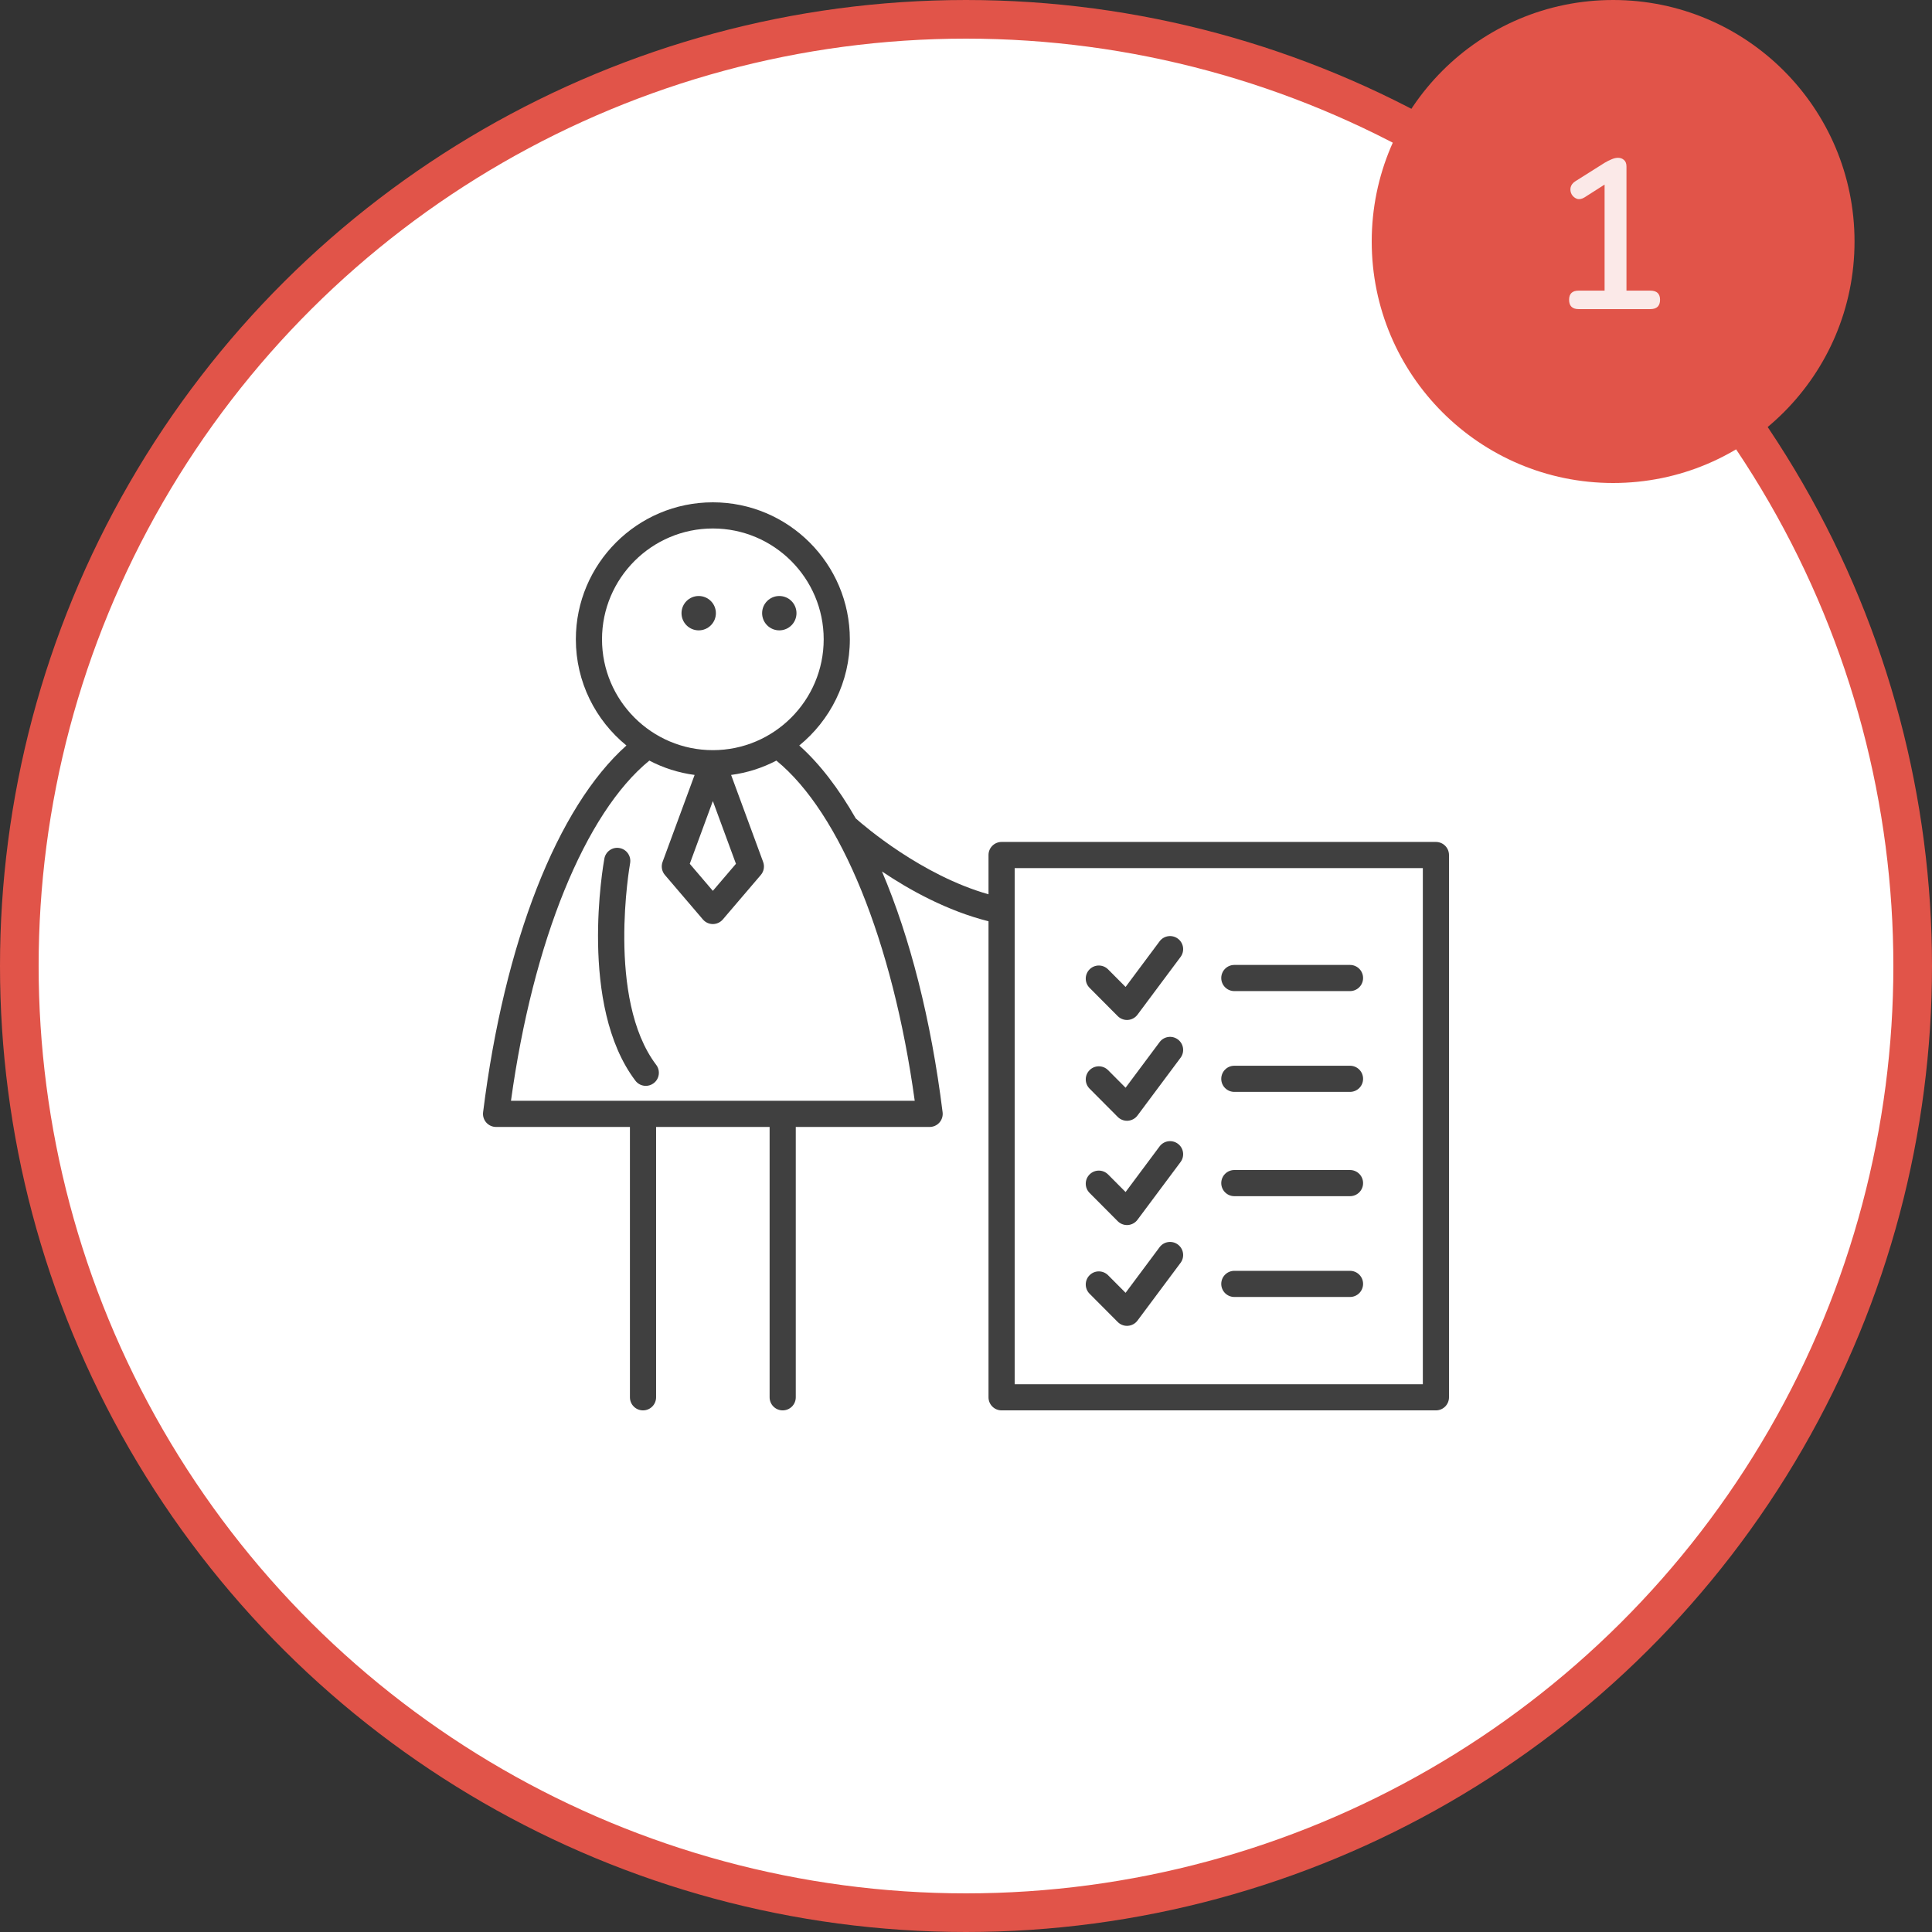 <svg width="100" height="100" viewBox="0 0 100 100" fill="none" xmlns="http://www.w3.org/2000/svg">
<rect x="0" y="0" width="100" height="100" fill="#333333" stroke="none"/>
<circle cx="50" cy="50" r="49" transform="rotate(-90 50 50)" fill="white" stroke="#E15449" stroke-width="2"/>
<path d="M40.337 32.627C40.828 32.627 41.226 32.229 41.226 31.738C41.226 31.247 40.828 30.849 40.337 30.849C39.846 30.849 39.447 31.247 39.447 31.738C39.447 32.229 39.846 32.627 40.337 32.627Z" fill="#404040"/>
<path d="M36.164 32.627C36.656 32.627 37.054 32.229 37.054 31.738C37.054 31.247 36.656 30.849 36.164 30.849C35.673 30.849 35.275 31.247 35.275 31.738C35.275 32.229 35.673 32.627 36.164 32.627Z" fill="#404040"/>
<path d="M32.887 55.935C33.02 56.111 33.222 56.204 33.427 56.204C33.569 56.204 33.713 56.159 33.835 56.066C34.133 55.841 34.191 55.416 33.966 55.118C31.374 51.698 32.601 44.752 32.614 44.682C32.68 44.314 32.437 43.962 32.069 43.895C31.703 43.825 31.349 44.072 31.282 44.439C31.226 44.748 29.935 52.039 32.887 55.935Z" fill="#404040"/>
<path d="M25.005 57.57C24.981 57.763 25.041 57.957 25.169 58.102C25.298 58.248 25.483 58.331 25.677 58.331H32.605V72.324C32.605 72.698 32.908 73.001 33.282 73.001C33.656 73.001 33.959 72.698 33.959 72.324V58.331H39.835V72.324C39.835 72.698 40.138 73.001 40.512 73.001C40.886 73.001 41.189 72.698 41.189 72.324V58.331H48.118C48.312 58.331 48.496 58.248 48.625 58.102C48.754 57.957 48.813 57.763 48.789 57.57C48.19 52.763 47.098 48.506 45.651 45.106C47.073 46.065 49.021 47.145 51.165 47.685V72.324C51.165 72.698 51.468 73.001 51.842 73.001H74.323C74.697 73.001 75 72.698 75 72.324V44.256C75 43.882 74.697 43.579 74.323 43.579H51.842C51.468 43.579 51.165 43.882 51.165 44.256V46.289C47.698 45.304 44.733 42.752 44.295 42.362C43.405 40.81 42.426 39.528 41.37 38.587C42.966 37.285 43.988 35.306 43.988 33.091C43.988 29.181 40.807 26 36.897 26C32.987 26 29.806 29.181 29.806 33.091C29.806 35.306 30.828 37.285 32.424 38.587C28.849 41.776 26.104 48.758 25.005 57.57ZM52.519 44.933H73.646V71.647H52.519V44.933ZM31.16 33.091C31.16 29.928 33.734 27.354 36.897 27.354C40.06 27.354 42.634 29.928 42.634 33.091C42.634 36.255 40.06 38.828 36.897 38.828C33.734 38.828 31.16 36.255 31.16 33.091ZM38.093 44.71L36.897 46.11L35.702 44.71L36.897 41.463L38.093 44.71ZM33.61 39.368C34.327 39.745 35.117 39.999 35.953 40.111L34.294 44.614C34.21 44.844 34.256 45.102 34.415 45.288L36.383 47.592C36.511 47.742 36.699 47.829 36.897 47.829C37.095 47.829 37.283 47.742 37.412 47.592L39.38 45.288C39.539 45.102 39.585 44.844 39.5 44.614L37.842 40.111C38.677 39.999 39.468 39.745 40.185 39.368C43.504 42.078 46.207 48.711 47.346 56.977H26.448C27.587 48.711 30.29 42.077 33.61 39.368Z" fill="#404040"/>
<path d="M60.02 48.723L58.26 51.084L57.355 50.175C57.091 49.91 56.663 49.908 56.398 50.172C56.133 50.436 56.132 50.865 56.395 51.129L57.853 52.594C57.981 52.722 58.154 52.794 58.333 52.794C58.349 52.794 58.365 52.793 58.381 52.792C58.577 52.778 58.758 52.679 58.876 52.521L61.105 49.532C61.329 49.233 61.267 48.809 60.967 48.585C60.667 48.362 60.243 48.423 60.02 48.723Z" fill="#404040"/>
<path d="M69.876 49.945H63.889C63.515 49.945 63.212 50.248 63.212 50.622C63.212 50.996 63.515 51.299 63.889 51.299H69.876C70.25 51.299 70.553 50.996 70.553 50.622C70.553 50.248 70.25 49.945 69.876 49.945Z" fill="#404040"/>
<path d="M60.02 53.941L58.26 56.301L57.355 55.392C57.091 55.127 56.663 55.125 56.398 55.389C56.133 55.653 56.132 56.082 56.395 56.346L57.853 57.811C57.981 57.94 58.154 58.011 58.333 58.011C58.349 58.011 58.365 58.01 58.381 58.009C58.577 57.995 58.758 57.897 58.876 57.739L61.105 54.75C61.329 54.45 61.267 54.026 60.967 53.802C60.667 53.578 60.243 53.64 60.02 53.941Z" fill="#404040"/>
<path d="M69.876 55.163H63.889C63.515 55.163 63.212 55.465 63.212 55.84C63.212 56.214 63.515 56.516 63.889 56.516H69.876C70.25 56.516 70.553 56.214 70.553 55.84C70.553 55.465 70.25 55.163 69.876 55.163Z" fill="#404040"/>
<path d="M60.02 59.338L58.26 61.699L57.355 60.79C57.091 60.525 56.663 60.523 56.398 60.787C56.133 61.051 56.132 61.48 56.395 61.744L57.853 63.209C57.981 63.337 58.154 63.409 58.333 63.409C58.349 63.409 58.365 63.408 58.381 63.407C58.577 63.393 58.758 63.294 58.876 63.136L61.105 60.147C61.329 59.848 61.267 59.423 60.967 59.2C60.667 58.977 60.243 59.038 60.02 59.338Z" fill="#404040"/>
<path d="M69.876 60.56H63.889C63.515 60.56 63.212 60.863 63.212 61.237C63.212 61.611 63.515 61.914 63.889 61.914H69.876C70.25 61.914 70.553 61.611 70.553 61.237C70.553 60.863 70.25 60.56 69.876 60.56Z" fill="#404040"/>
<path d="M60.02 64.555L58.26 66.916L57.355 66.007C57.091 65.742 56.663 65.74 56.398 66.004C56.133 66.268 56.132 66.697 56.395 66.962L57.853 68.426C57.981 68.555 58.154 68.626 58.333 68.626C58.349 68.626 58.365 68.625 58.381 68.624C58.577 68.61 58.758 68.512 58.876 68.354L61.105 65.365C61.329 65.065 61.267 64.641 60.967 64.417C60.667 64.193 60.243 64.255 60.02 64.555Z" fill="#404040"/>
<path d="M69.876 65.778H63.889C63.515 65.778 63.212 66.08 63.212 66.454C63.212 66.829 63.515 67.131 63.889 67.131H69.876C70.25 67.131 70.553 66.829 70.553 66.454C70.553 66.08 70.25 65.778 69.876 65.778Z" fill="#404040"/>
<ellipse cx="83.495" cy="12.5" rx="12.495" ry="12.5" fill="#E15449"/>
<path d="M81.711 16C81.381 16 81.216 15.839 81.216 15.516C81.216 15.201 81.381 15.043 81.711 15.043H83.053V9.554L82.019 10.214C81.879 10.302 81.747 10.328 81.623 10.291C81.505 10.247 81.414 10.17 81.348 10.06C81.289 9.95 81.271 9.833 81.293 9.708C81.322 9.576 81.406 9.466 81.546 9.378L83.064 8.421C83.188 8.348 83.306 8.289 83.416 8.245C83.533 8.194 83.643 8.168 83.746 8.168C83.87 8.168 83.973 8.205 84.054 8.278C84.142 8.351 84.186 8.465 84.186 8.619V15.043H85.418C85.755 15.043 85.924 15.201 85.924 15.516C85.924 15.839 85.755 16 85.418 16H81.711Z" fill="#FBE9E8"/>
</svg>
